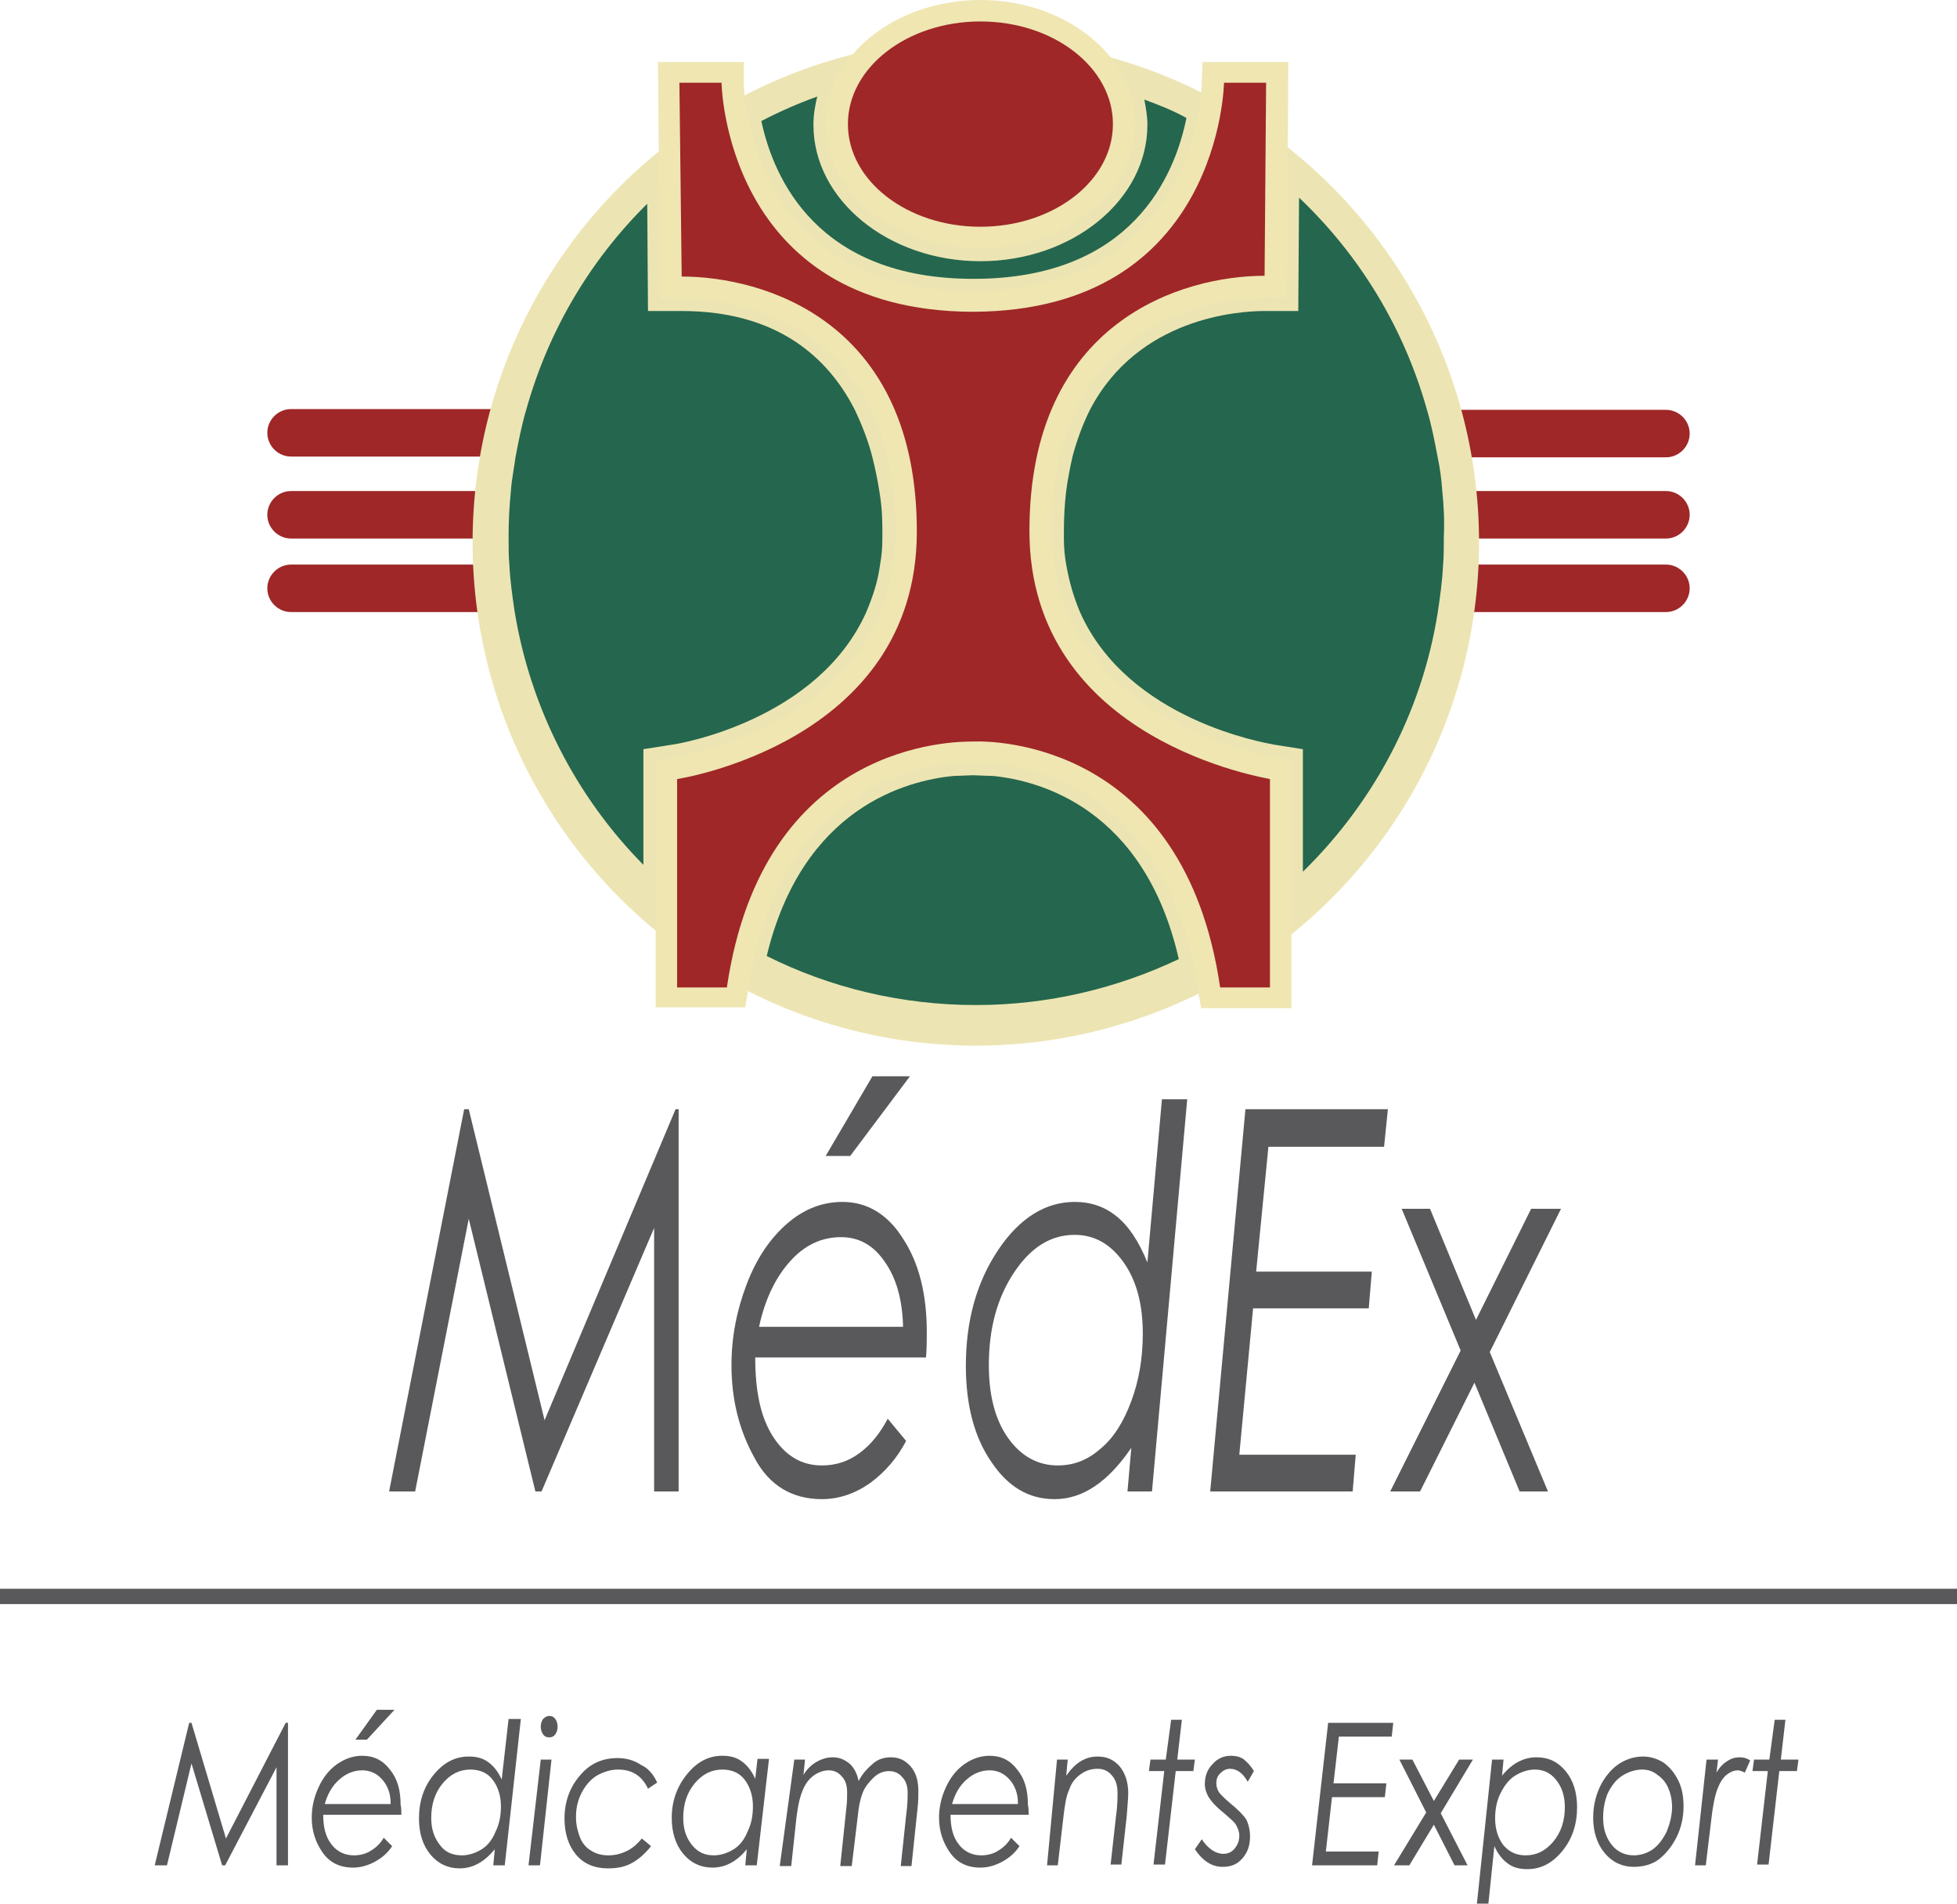 <?xml version="1.0" encoding="utf-8"?>
<!-- Generator: Adobe Illustrator 20.0.0, SVG Export Plug-In . SVG Version: 6.00 Build 0)  -->
<svg version="1.1" id="Calque_1" xmlns="http://www.w3.org/2000/svg" xmlns:xlink="http://www.w3.org/1999/xlink" x="0px" y="0px"
	 viewBox="0 0 255.5 248.5" style="enable-background:new 0 0 255.5 248.5;" xml:space="preserve">
<style type="text/css">
	.st0{fill:#9F2727;}
	.st1{fill:#ECE5B3;stroke:#ECE5B3;stroke-width:10;stroke-miterlimit:10;}
	.st2{fill:#EFE6B2;}
	.st3{fill:none;}
	.st4{fill:#25664E;}
	.st5{fill:#59595B;}
	.st6{fill:none;stroke:#59595B;stroke-width:2;stroke-miterlimit:10;}
</style>
<g>
	<g>
		<path class="st0" d="M217.5,59.7c1.7,0,3.1-1.4,3.1-3.1s-1.4-3.1-3.1-3.1h-28c0.6,2,1,4.1,1.4,6.2H217.5z"/>
		<path class="st0" d="M38,53.4c-1.7,0-3.1,1.4-3.1,3.1s1.4,3.1,3.1,3.1h26.1c0.4-2.1,0.8-4.2,1.4-6.2H38z"/>
		<path class="st0" d="M191.8,70.3h25.7c1.7,0,3.1-1.4,3.1-3.1s-1.4-3.1-3.1-3.1h-26c0.2,2,0.3,3.9,0.3,5.9
			C191.8,70.1,191.8,70.2,191.8,70.3z"/>
		<path class="st0" d="M63.5,64.1H38c-1.7,0-3.1,1.4-3.1,3.1s1.4,3.1,3.1,3.1h25.2c0-0.1,0-0.2,0-0.3C63.2,68,63.3,66,63.5,64.1z"/>
		<path class="st0" d="M38,73.7c-1.7,0-3.1,1.4-3.1,3.1s1.4,3.1,3.1,3.1h26c-0.3-2-0.6-4.1-0.7-6.2H38z"/>
		<path class="st0" d="M217.5,79.9c1.7,0,3.1-1.4,3.1-3.1s-1.4-3.1-3.1-3.1h-25.8c-0.1,2.1-0.4,4.2-0.7,6.2H217.5z"/>
		<circle class="st1" cx="127.4" cy="70.8" r="60.7"/>
		<path class="st2" d="M128,32.4c-11.1,0-20.2-7.3-20.2-16.2S116.9,0,128,0c11.1,0,20.2,7.3,20.2,16.2S139.1,32.4,128,32.4z"/>
		<ellipse class="st0" cx="128" cy="16.2" rx="17.3" ry="13.4"/>
		<path class="st3" d="M140,59.7h-26.1c0.4,1.6,0.7,3.1,0.9,4.4h24.4C139.4,62.5,139.7,61,140,59.7z"/>
		<path class="st3" d="M114.9,73.7h24.4c-0.2-1.1-0.3-2.2-0.3-3.4h-23.7C115.1,71.5,115.1,72.6,114.9,73.7z"/>
		<path class="st4" d="M114.8,64.1c-0.2-1.3-0.5-2.8-0.9-4.4c-0.5-2-1.3-4.1-2.3-6.2c-3.4-6.7-10-12.9-22.6-12.9h-4.4l-0.1-14
			c-7.4,7.3-12.9,16.5-15.8,26.9c-0.6,2-1,4.1-1.4,6.2c-0.2,1.5-0.5,2.9-0.6,4.4c-0.2,2-0.3,3.9-0.3,5.9c0,0.1,0,0.2,0,0.3
			c0,1.2,0,2.3,0.1,3.4c0.1,2.1,0.4,4.2,0.7,6.2c2.1,12.7,8.1,24.2,16.8,33V97.8l3.8-0.6c0.9-0.1,19-3.2,25.3-17.3
			c0.8-1.9,1.5-3.9,1.8-6.2c0.2-1.1,0.3-2.2,0.3-3.4c0-0.3,0-0.6,0-0.9C115.2,68.3,115.2,66.4,114.8,64.1z"/>
		<path class="st4" d="M129.7,101.3l-2.7-0.1l-2.6,0.1c-5.9,0.6-19.6,4-24.3,23.5c8.2,4.1,17.5,6.4,27.3,6.4c9.5,0,18.5-2.2,26.5-6
			C149.4,105.5,135.7,101.9,129.7,101.3z"/>
		<path class="st4" d="M188.3,64.1c-0.1-1.5-0.3-3-0.6-4.4c-0.4-2.1-0.8-4.2-1.4-6.2c-3-10.7-8.8-20.2-16.7-27.7l-0.1,14.8h-4.4
			c-3.3,0-16.5,0.8-22.8,12.9c-0.9,1.8-1.7,3.9-2.3,6.2c-0.3,1.4-0.6,2.8-0.8,4.4c-0.2,1.6-0.3,3.4-0.3,5.3c0,0.3,0,0.6,0,0.9
			c0,1.2,0.1,2.3,0.3,3.4c0.4,2.3,1,4.3,1.8,6.2c6.3,14.2,24.4,17.1,25.3,17.3l3.8,0.6v16c9.1-8.9,15.5-20.6,17.6-33.8
			c0.3-2,0.6-4.1,0.7-6.2c0.1-1.1,0.1-2.3,0.1-3.4c0-0.1,0-0.2,0-0.3C188.6,68,188.5,66,188.3,64.1z"/>
		<path class="st2" d="M156.8,131.6l-0.4-2.4c-3.6-24.8-20-28.9-26.7-29.6l-2.6-0.1l-2.7,0.1c-6.7,0.7-23,4.8-26.7,29.5l-0.4,2.4
			H85.6V99.2l2.4-0.4c0.1,0,7.5-1.2,14.8-5.5c9.4-5.6,14.1-13.6,14.1-23.9c0-29-23.2-30.4-27.9-30.4h-2.8L85.9,8.1h11.2l0,2.8
			c0,1.1,0.8,27.1,29.9,27.1c29.1-0.1,29.9-26,29.9-27.1l0.1-2.8l2.8,0h8.4L168,38.9h-2.8c-4.7,0-27.9,1.5-27.9,30.4
			c0,24.8,28.6,29.4,28.9,29.5l2.4,0.4v32.4H156.8z"/>
		<path class="st0" d="M134.4,69.3c0-27.5,20.1-33.3,30.7-33.3l0.2-25.2h-5.5c0,0-0.4,29.8-32.8,29.9c-32.4-0.1-32.8-29.9-32.8-29.9
			h-5.5L89,36.1c10.6,0,30.7,5.7,30.7,33.3s-31.3,32.3-31.3,32.3v27.2h6.5c4.7-32.1,29.7-32.1,32.1-32.1v0c0,0,0,0,0.1,0
			c0.1,0,0.1,0,0.1,0v0c2.4-0.1,27.4,0,32.1,32.1h6.5v-27.2C165.7,101.6,134.4,96.9,134.4,69.3z"/>
		<path class="st4" d="M149.4,13c0.2,1.1,0.4,2.1,0.4,3.3c0,9.8-9.8,17.8-21.8,17.8s-21.8-8-21.8-17.8c0-1.3,0.2-2.5,0.5-3.7
			c-2.5,0.9-5,2-7.3,3.2c1.6,7.5,7.3,20.6,27.7,20.6c20.8,0,26.3-13.6,27.8-21C153.1,14.4,151.3,13.7,149.4,13z"/>
	</g>
	<g>
		<path class="st5" d="M88.6,144.8v49.9h-3.2v-34.4l-14.7,34.4h-0.8l-8.7-35.6l-7,35.6h-3.4l9.8-49.9h0.6l9.9,40.6l17.1-40.6H88.6z"
			/>
		<path class="st5" d="M120.9,177.2H98.6c0,4.4,0.7,7.8,2.3,10.3c1.6,2.5,3.7,3.8,6.4,3.8c1.8,0,3.4-0.5,4.9-1.6
			c1.5-1.1,2.7-2.6,3.7-4.5l2.4,2.9c-1.2,2.3-2.8,4.1-4.7,5.5c-2,1.4-4.1,2.1-6.3,2.1c-3.9,0-6.9-1.8-8.8-5.4c-2-3.6-3-7.6-3-12.1
			c0-3.7,0.7-7.2,2-10.6s3.1-6,5.3-7.9c2.2-1.9,4.6-2.8,7.2-2.8c3.2,0,5.9,1.6,7.9,4.8c2.1,3.2,3.1,7.3,3.1,12.2
			C121,174.8,121,175.9,120.9,177.2z M117.9,173.1c-0.1-3.5-0.9-6.3-2.4-8.4c-1.5-2.2-3.4-3.2-5.7-3.2c-2.5,0-4.7,1-6.6,3.1
			c-1.9,2.1-3.3,4.9-4.1,8.6H117.9z M113.9,140.5h4.9l-7.8,10.4h-3.2L113.9,140.5z"/>
		<path class="st5" d="M150.4,194.7h-3.2l0.5-5.7c-3,4.4-6.3,6.7-10,6.7c-3.4,0-6.1-1.6-8.3-4.9c-2.2-3.2-3.3-7.4-3.3-12.5
			c0-5.9,1.4-10.9,4.2-15.1c2.8-4.2,6.2-6.3,10-6.3c2.1,0,3.9,0.6,5.5,1.9c1.6,1.3,2.9,3.3,4,6l1.9-21.3h3.3L150.4,194.7z
			 M138.1,191.3c2.1,0,3.9-0.7,5.6-2.2c1.7-1.4,3-3.5,4-6.2c1-2.7,1.5-5.6,1.5-8.8c0-3.8-0.8-6.9-2.5-9.3s-3.8-3.6-6.4-3.6
			c-3.1,0-5.7,1.6-7.9,4.9c-2.2,3.3-3.3,7.3-3.3,12.1c0,3.9,0.8,7.1,2.5,9.5C133.3,190.1,135.5,191.3,138.1,191.3z"/>
		<path class="st5" d="M181.2,144.8l-0.5,4.9h-15.1L164,166h15.1l-0.4,4.8h-15.1l-1.8,19.1H177l-0.4,4.8H158l4.6-49.9H181.2z"/>
		<path class="st5" d="M183,157.8h3.7l6,14.5l7.2-14.5h3.9l-9.3,18.7l7.6,18.2h-3.7l-5.9-14.2l-7.1,14.2h-3.9l9.2-18.4L183,157.8z"
			/>
	</g>
	<g>
		<g>
			<path class="st5" d="M37.6,224.9v18.6h-1.5v-12.8l-6.7,12.8H29l-4-13.3l-3.2,13.3h-1.6l4.5-18.6H25l4.5,15.1l7.8-15.1H37.6z"/>
			<path class="st5" d="M52.4,236.9H42.2c0,1.6,0.3,2.9,1.1,3.9c0.7,0.9,1.7,1.4,2.9,1.4c0.8,0,1.6-0.2,2.2-0.6
				c0.7-0.4,1.3-1,1.7-1.7l1.1,1.1c-0.6,0.9-1.3,1.5-2.2,2c-0.9,0.5-1.9,0.8-2.9,0.8c-1.8,0-3.1-0.7-4-2c-0.9-1.3-1.4-2.8-1.4-4.5
				c0-1.4,0.3-2.7,0.9-4c0.6-1.3,1.4-2.3,2.4-3c1-0.7,2.1-1.1,3.3-1.1c1.5,0,2.7,0.6,3.6,1.8c1,1.2,1.4,2.7,1.4,4.6
				C52.4,236,52.4,236.5,52.4,236.9z M51,235.4c0-1.3-0.4-2.3-1.1-3.1s-1.6-1.2-2.6-1.2c-1.1,0-2.1,0.4-3,1.2
				c-0.9,0.8-1.5,1.8-1.9,3.2H51z M49.2,223.2h2.3l-3.6,3.9h-1.5L49.2,223.2z"/>
			<path class="st5" d="M65.9,243.5h-1.5l0.2-2.1c-1.4,1.7-2.9,2.5-4.6,2.5c-1.5,0-2.8-0.6-3.8-1.8c-1-1.2-1.5-2.8-1.5-4.7
				c0-2.2,0.6-4.1,1.9-5.7c1.3-1.6,2.8-2.4,4.6-2.4c1,0,1.8,0.2,2.5,0.7c0.7,0.5,1.3,1.2,1.8,2.3l0.9-7.9H68L65.9,243.5z
				 M60.3,242.2c0.9,0,1.8-0.3,2.6-0.8c0.8-0.5,1.4-1.3,1.8-2.3c0.5-1,0.7-2.1,0.7-3.3c0-1.4-0.4-2.6-1.1-3.5
				c-0.7-0.9-1.7-1.3-2.9-1.3c-1.4,0-2.6,0.6-3.6,1.8c-1,1.2-1.5,2.7-1.5,4.5c0,1.5,0.4,2.6,1.1,3.5
				C58.1,241.8,59.1,242.2,60.3,242.2z"/>
			<path class="st5" d="M70.6,229.7h1.4l-1.5,13.8H69L70.6,229.7z M71.7,224c0.3,0,0.6,0.1,0.8,0.4c0.2,0.3,0.3,0.6,0.3,1
				c0,0.4-0.1,0.7-0.3,1c-0.2,0.3-0.5,0.4-0.8,0.4c-0.3,0-0.6-0.1-0.8-0.4c-0.2-0.3-0.3-0.6-0.3-1c0-0.4,0.1-0.7,0.3-1
				C71.1,224.2,71.4,224,71.7,224z"/>
			<path class="st5" d="M85.8,232.7l-1.2,0.8c-0.8-1.7-2.1-2.5-3.9-2.5c-1,0-1.9,0.3-2.8,0.8c-0.8,0.5-1.5,1.3-2,2.3
				c-0.5,1-0.7,2-0.7,3.1c0,1,0.2,1.8,0.5,2.6c0.3,0.8,0.8,1.4,1.5,1.8c0.6,0.4,1.4,0.6,2.2,0.6c0.9,0,1.7-0.2,2.5-0.6
				c0.8-0.4,1.4-1,1.9-1.6l1.2,1c-0.8,1-1.6,1.7-2.5,2.2c-0.9,0.5-1.9,0.7-3.1,0.7c-1.8,0-3.2-0.6-4.2-1.8c-1-1.2-1.5-2.8-1.5-4.7
				c0-2.2,0.7-4.1,2-5.6c1.3-1.6,3-2.3,4.9-2.3c1.2,0,2.2,0.3,3.1,0.9C84.6,230.8,85.3,231.6,85.8,232.7z"/>
			<path class="st5" d="M98.8,243.5h-1.5l0.2-2.1c-1.3,1.6-2.8,2.4-4.5,2.4c-1.5,0-2.8-0.6-3.8-1.8c-1-1.2-1.5-2.8-1.5-4.7
				c0-2.2,0.7-4.1,2-5.7s2.8-2.4,4.6-2.4c1,0,1.8,0.2,2.5,0.7s1.3,1.2,1.8,2.3l0.3-2.6h1.5L98.8,243.5z M93.2,242.2
				c0.9,0,1.8-0.3,2.6-0.8c0.8-0.5,1.4-1.3,1.8-2.3c0.5-1,0.7-2.1,0.7-3.3c0-1.4-0.4-2.6-1.1-3.5c-0.7-0.9-1.7-1.3-2.9-1.3
				c-1.4,0-2.6,0.6-3.6,1.8s-1.5,2.7-1.5,4.5c0,1.5,0.4,2.6,1.1,3.5C91.1,241.8,92,242.2,93.2,242.2z"/>
			<path class="st5" d="M103.7,229.7h1.4l-0.2,2c0.4-0.7,1-1.3,1.7-1.7c0.7-0.4,1.4-0.6,2.1-0.6c0.9,0,1.6,0.3,2.3,0.9
				c0.5,0.5,0.9,1.2,1.1,2.2c0.5-1,1.2-1.7,1.9-2.3s1.5-0.8,2.3-0.8c1.1,0,1.9,0.4,2.6,1.2s1,1.9,1,3.2c0,0.6,0,1.3-0.1,2.2
				l-0.8,7.6h-1.4l0.7-6.6c0.2-1.4,0.2-2.4,0.2-3c0-0.8-0.2-1.5-0.7-2c-0.4-0.5-1-0.8-1.7-0.8c-0.8,0-1.5,0.3-2.1,0.9
				s-1.1,1.2-1.4,2c-0.3,0.8-0.5,1.8-0.6,2.9l-0.8,6.6h-1.5l0.8-7.6c0.1-0.8,0.1-1.5,0.1-2c0-0.9-0.2-1.6-0.7-2.1
				c-0.4-0.5-1-0.8-1.7-0.8c-0.6,0-1.2,0.2-1.7,0.5c-0.5,0.3-1,0.8-1.3,1.3s-0.6,1.2-0.8,2c-0.2,0.8-0.3,1.5-0.4,2.2l-0.7,6.5h-1.5
				L103.7,229.7z"/>
			<path class="st5" d="M134.3,236.9h-10.2c0,1.6,0.3,2.9,1.1,3.9c0.7,0.9,1.7,1.4,2.9,1.4c0.8,0,1.6-0.2,2.2-0.6
				c0.7-0.4,1.3-1,1.7-1.7l1.1,1.1c-0.6,0.9-1.3,1.5-2.2,2c-0.9,0.5-1.9,0.8-2.9,0.8c-1.8,0-3.1-0.7-4-2c-0.9-1.3-1.4-2.8-1.4-4.5
				c0-1.4,0.3-2.7,0.9-4c0.6-1.3,1.4-2.3,2.4-3c1-0.7,2.1-1.1,3.3-1.1c1.5,0,2.7,0.6,3.6,1.8c1,1.2,1.4,2.7,1.4,4.6
				C134.3,236,134.3,236.5,134.3,236.9z M132.9,235.4c0-1.3-0.4-2.3-1.1-3.1s-1.6-1.2-2.6-1.2c-1.1,0-2.1,0.4-3,1.2
				c-0.9,0.8-1.5,1.8-1.9,3.2H132.9z"/>
			<path class="st5" d="M138,229.7h1.4l-0.2,2.1c1.2-1.7,2.5-2.5,4.1-2.5c1.2,0,2.1,0.4,2.9,1.3c0.7,0.9,1.1,2,1.1,3.5
				c0,0.6-0.1,1.6-0.2,3l-0.7,6.3h-1.4l0.7-6.3c0.2-1.4,0.2-2.3,0.2-3c0-1-0.2-1.7-0.7-2.3c-0.5-0.6-1.1-0.9-1.9-0.9
				c-0.8,0-1.5,0.2-2.2,0.7c-0.7,0.5-1.2,1.1-1.5,2c-0.4,0.8-0.6,2.1-0.8,3.9l-0.7,6h-1.4L138,229.7z"/>
			<path class="st5" d="M152.9,224.5h1.4l-0.6,5.2h2.3l-0.2,1.5h-2.3l-1.4,12.2h-1.5l1.4-12.2h-2l0.2-1.5h2L152.9,224.5z"/>
			<path class="st5" d="M163.7,231.2l-0.8,1.4c-0.6-1.1-1.4-1.7-2.3-1.7c-0.5,0-0.9,0.2-1.3,0.6s-0.5,0.8-0.5,1.3
				c0,0.4,0.1,0.7,0.3,1.1c0.2,0.3,0.7,0.8,1.4,1.4c1.1,0.9,1.8,1.6,2.2,2.2c0.3,0.6,0.5,1.4,0.5,2.2c0,1.2-0.3,2.1-1,2.9
				c-0.7,0.8-1.5,1.1-2.6,1.1c-1.4,0-2.6-0.8-3.6-2.3l0.9-1.3c0.8,1.2,1.8,1.9,2.8,1.9c0.6,0,1.1-0.2,1.5-0.7c0.4-0.5,0.6-1,0.6-1.7
				c0-0.5-0.2-1-0.5-1.5c-0.2-0.3-0.8-0.8-1.6-1.5c-1-0.8-1.6-1.5-1.9-2c-0.3-0.5-0.5-1.1-0.5-1.7c0-1,0.3-1.9,1-2.6
				c0.6-0.7,1.4-1.1,2.4-1.1c0.6,0,1.1,0.1,1.6,0.4C162.8,230,163.3,230.5,163.7,231.2z"/>
			<path class="st5" d="M181.9,224.9l-0.2,1.8h-6.9l-0.7,6.1h6.9l-0.2,1.8h-6.9l-0.8,7.1h6.9l-0.2,1.8h-8.5l2.1-18.6H181.9z"/>
			<path class="st5" d="M182.7,229.7h1.7l2.8,5.4l3.3-5.4h1.8l-4.2,7l3.5,6.8h-1.7l-2.7-5.3l-3.2,5.3H182l4.2-6.9L182.7,229.7z"/>
			<path class="st5" d="M194.8,229.7h1.5l-0.2,2.1c1.3-1.6,2.8-2.4,4.5-2.4c1.6,0,2.8,0.6,3.8,1.8c1,1.2,1.5,2.8,1.5,4.7
				c0,2.2-0.6,4.1-1.9,5.7c-1.3,1.6-2.8,2.4-4.6,2.4c-1,0-1.8-0.2-2.5-0.7c-0.7-0.5-1.3-1.2-1.8-2.3l-0.8,7.7h-1.5L194.8,229.7z
				 M200.4,231c-0.9,0-1.8,0.3-2.6,0.8s-1.4,1.3-1.9,2.3c-0.5,1-0.7,2.1-0.7,3.3c0,1.4,0.4,2.6,1.1,3.5c0.8,0.9,1.7,1.3,2.9,1.3
				c1.4,0,2.6-0.6,3.6-1.8c1-1.2,1.5-2.7,1.5-4.5c0-1.5-0.4-2.6-1.1-3.5S201.6,231,200.4,231z"/>
			<path class="st5" d="M214.5,229.3c1,0,1.9,0.3,2.7,0.8c0.8,0.6,1.4,1.3,1.9,2.3s0.7,2.1,0.7,3.4c0,1.4-0.3,2.8-0.9,4
				c-0.6,1.2-1.4,2.2-2.3,2.9s-2.1,1-3.3,1c-1.5,0-2.8-0.6-3.8-1.8c-1-1.2-1.5-2.8-1.5-4.6c0-1.5,0.3-2.8,0.9-4.1
				c0.6-1.2,1.4-2.2,2.4-2.9C212.2,229.7,213.3,229.3,214.5,229.3z M214.4,231c-0.9,0-1.8,0.3-2.6,0.8c-0.8,0.5-1.4,1.3-1.9,2.3
				c-0.4,1-0.6,2-0.6,3.2c0,1.5,0.4,2.6,1.1,3.5c0.7,0.9,1.7,1.4,2.9,1.4c0.9,0,1.8-0.3,2.5-0.8c0.7-0.5,1.3-1.3,1.8-2.3
				c0.4-1,0.7-2.1,0.7-3.2c0-1-0.2-1.8-0.5-2.5c-0.3-0.7-0.8-1.3-1.4-1.7C215.8,231.2,215.1,231,214.4,231z"/>
			<path class="st5" d="M222.8,229.7h1.5l-0.2,1.7c0.4-0.7,0.9-1.2,1.4-1.5c0.6-0.4,1.1-0.5,1.7-0.5c0.4,0,0.8,0.1,1.3,0.4l-0.7,1.6
				c-0.4-0.2-0.7-0.3-0.9-0.3c-0.5,0-1,0.2-1.5,0.6s-0.9,1.1-1.2,1.9s-0.6,2.2-0.8,4.1l-0.7,5.8h-1.4L222.8,229.7z"/>
			<path class="st5" d="M231.7,224.5h1.4l-0.6,5.2h2.3l-0.2,1.5h-2.3l-1.4,12.2h-1.5l1.4-12.2h-2l0.2-1.5h2L231.7,224.5z"/>
		</g>
	</g>
	<line class="st6" x1="0" y1="208.4" x2="255.5" y2="208.4"/>
</g>
</svg>
